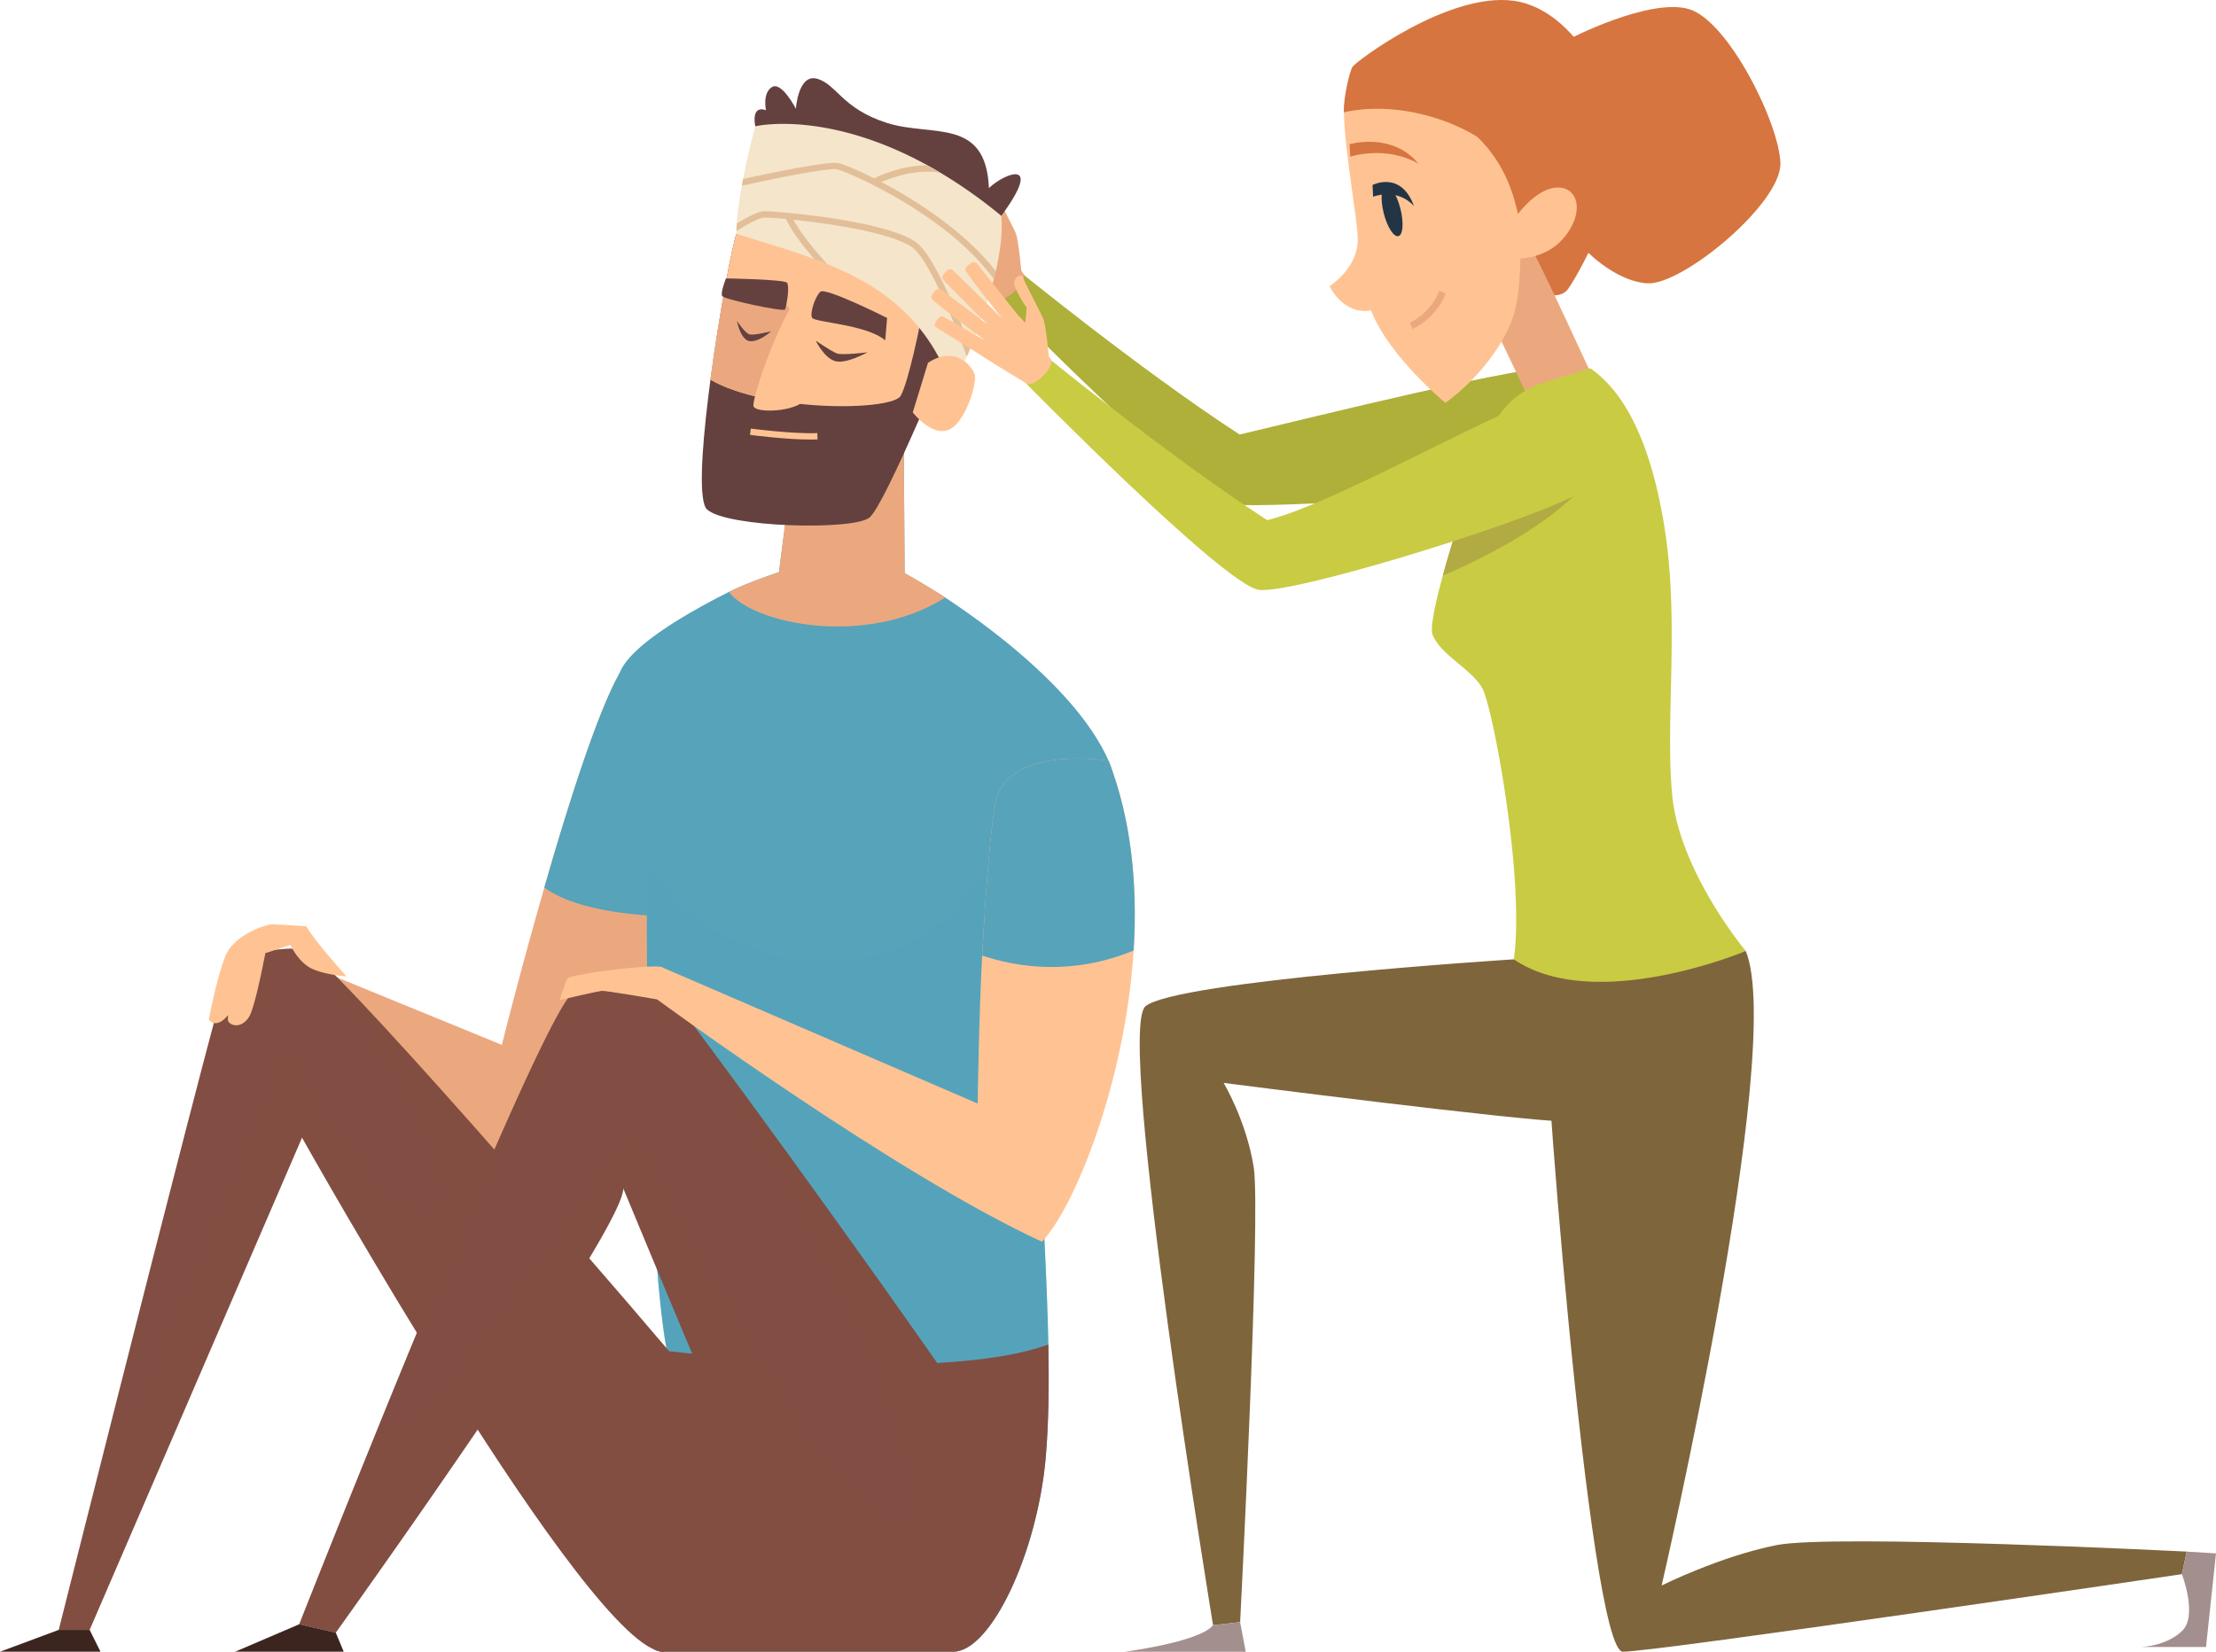 <svg xmlns="http://www.w3.org/2000/svg" viewBox="0 0 1962.92 1463.33" id="woman-giving-first-aid-to-man"><g><g><path fill="#aeb03a" d="M1388.53,323.84c-38.71-.92-224.12,45.45-290.47,61.12-89.4-58.06-202-150.16-202-150.16l-13.82,26.73s177.08,180.57,208.42,185.18,276.64-10.43,298.76-30.71S1429.08,338.58,1388.53,323.84Z"></path><path fill="#eba87f" d="M874.06 175.68c.66 5.69 11.86 23.34 11.66 21.27-.63-6.39-1.19 9.71-2.1 13.31-2.45-3.07-4.4-5.24-5.45-5.87l-37.1-46.68a3.62 3.62 0 00-4.76-.83c-2.79 1.79-6.5 4.75-5.28 7.23 1.62 3.28 19.71 26.66 32.27 42.09l-43.41-42.54a3.61 3.61 0 00-4.84-.22c-2.54 2.13-5.82 5.53-4.3 7.83 1.86 2.8 23.9 25 39.76 40.39l-41-30.93a3.62 3.62 0 00-4.65.22c-2.43 2.29-5.68 6-3.85 8.11 2.48 2.86 30.58 24.63 47.31 36.87l-36.61-21a3.61 3.61 0 00-4.56.77c-2.14 2.54-4.91 6.55-2.61 8.19 3.44 2.47 37 22.94 44.12 27.7 6.56 4.41 37 22.77 37 22.77 8.54 2 24.08-16.82 21.16-21.33-.4-.61-1.17-1.78-2.19-3.28-.76-8.21-2.81-28.35-5-33.44-2.78-6.43-16.38-31.86-17.76-36.14S873.4 170 874.06 175.68zM248.83 889.49S453.2 1070.17 485.6 1073.93 590.23 858.36 596.49 829.68a122.11 122.11 0 002-17.42c3.24-51.87-3.23-181.58-49.61-215.94-19.72 34.89-45.65 116.66-66.72 190-21.31 74-37.63 139.33-37.63 139.33l-185.68-76z"></path><path fill="#56a3ba" d="M482.12,786.32c20,14.56,56.94,24.34,116.33,25.94,3.24-51.87-3.23-181.58-49.61-215.94C529.12,631.21,503.19,713,482.12,786.32Z"></path><path fill="#56a3ba" d="M587.74,1463.31H844.3c33.62,0,74.65-88,82-172.13,2.25-25.93,2.83-55.1,2.54-84.55,0-5.11-.12-10.27-.21-15.42-1.18-60.91-5.48-120.92-5.48-154.46,0-16.28,9.17-49.25,20.74-89.55C969.67,857.38,1007.43,731.34,982,674c-27.25-61.45-105.74-118.92-144.69-144.57-13.7-9.08-36-21.68-36-21.68L800.12,326l-95.27,65.45L690,506.94s-26.75,8.63-44.3,17.46c-34.69,17.39-87.78,47.41-96.86,71.92-13.67,36.85,27.36,90.32,25.24,130.28-.33,5.89-.62,18.33-.82,35.59-1.07,97.11.69,346.43,17.5,434.7.37,2.09.78,4.09,1.19,6a172.56,172.56,0,0,1,3.48,26.39C601.15,1326.6,543.31,1463.31,587.74,1463.31Z"></path><path d="M590.76,1196.89c.37,2.09.78,4.09,1.19,6a172.56,172.56,0,0,1,3.48,26.39l333.38-22.62c0-5.11-.12-10.27-.21-15.42-1.18-60.91-5.48-120.92-5.48-154.46,0-16.28,9.17-49.25,20.74-89.55l-52-229c-47.41,189.68-266.7,150.82-318.65,43.94C572.19,859.3,574,1108.62,590.76,1196.89Z" style="mix-blend-mode:multiply" fill="#56a3ba" opacity=".3"></path><path fill="#eba87f" d="M645.7,524.4c19.8,27.41,119.94,50.11,191.64,5-13.7-9.08-36-21.66-36-21.66L800.12,326l-95.27,65.44L690,506.94S663.25,515.57,645.7,524.4Z"></path><path fill="#824e42" d="M587.74,1463.31H844.3c33.62,0,74.65-88,82-172.13,2.66-30.47,3-65.37,2.33-100-82.22,29.53-254.8,15-337.84,5.68.37,2.09.78,4.09,1.19,6C613,1299.57,539.14,1463.31,587.74,1463.31Z"></path><path fill="#824e42" d="M52,1444H79.4l188.13-436.09s255.41,455.44,320.21,455.44c0,0,94.69-155.15,68.56-190C634.12,1243.73,387.71,956,299.84,867,284,850.91,273.26,841.3,270,840.93c-21.19-2.49-59.8,3.72-67.29,18.65-4.58,9.21-60.45,227.77-102.83,394.91C73.31,1359.33,52,1444,52,1444Z"></path><path d="M99.9,1254.49c7.73,3.6,16.6,3.15,24.74-7.94C145.75,1217.92,254.32,942,254.32,942S350.81,1117.66,393,1071.68C414.79,1047.91,348.15,939,299.84,867,284,850.91,273.26,841.3,270,840.93c-21.19-2.49-59.8,3.72-67.29,18.65C198.15,868.79,142.28,1087.35,99.9,1254.49Z" style="mix-blend-mode:screen" fill="#824e42" opacity=".2"></path><path fill="#824e42" d="M529.2,995.43c.25,1.64,5.77,15.63,14.6,37.23,2.58,6.25,5.4,13.17,8.47,20.61,42.26,102.35,127.67,304.71,127.67,308.47,0,0,77.27,74.74,110.89,68.52s118.39-94.7,97.2-135.81c-16.41-31.78-179.62-259.63-257.34-364.1-.08-.08-.08-.12-.12-.16-22.71-30.52-38.09-50.52-40.34-51.91-9.94-6.22-83.44,0-87.21,6.26S527.93,986.68,529.2,995.43Z"></path><path fill="#824e42" d="M265,1439l32.4,7.49s243-338.91,254.19-390c.24-1.06.45-2.12.65-3.19a381,381,0,0,0,6.42-43.24c3.36-36.24,1.56-68.88-4.58-79.39-8.71-15-51.09-46.1-51.09-46.1-26,36.44-105.9,227.19-166,374.9C296.53,1359,265,1439,265,1439Z"></path><path d="M337,1259.44c5.4,13.13,16.24,16.36,36.36-2.33,49.74-46.19,135.85-172.5,170.41-224.45,8.64-12.93,14-21.27,14.89-22.63a.81.81,0,0,0,.17-.2s198,391.22,245.76,346.8c49.74-46.27-101-307.24-173.93-426.28-.08-.08-.08-.12-.12-.16-22.71-30.52-38.09-50.52-40.34-51.91-9.94-6.22-83.44,0-87.21,6.26C477,921,397.12,1111.73,337,1259.44Z" style="mix-blend-mode:screen" fill="#824e42" opacity=".2"></path><polygon fill="#3d251f" points="297.44 1446.46 304.48 1463.31 208.25 1463.31 265.04 1438.98 297.44 1446.46"></polygon><polygon fill="#3d251f" points="79.39 1443.97 89.05 1463.31 0 1463.31 51.98 1443.97 79.39 1443.97"></polygon><path fill="#ffc393" d="M199.74,846.77c7.85-19.19,36.62-27.91,41-27.91s30.52,1.75,30.52,1.75C280,835.43,307,865.08,307,865.08s-23.54-1.75-34-8.72-15.69-19.18-15.69-19.18l-22.24,7.23C231.66,862,225,894,220.66,900.83c-6.1,9.59-14.82,8.72-18.31,4.36-.55-.69-.59-2.86-.28-6-.2.25-.39.55-.59.79-10.46,12.2-16.57,3.48-16.57,3.48S191.89,866,199.74,846.77Z"></path><path fill="#64413f" d="M886.9 191.26c38.12-51.82 3-37.9-10.92-24.65-2.65-63-50.37-45.06-90.13-57.65s-44.4-33.8-61.63-39.1S705 96.36 705 96.36s-12.59-24.52-21.21-19.21-5.3 20.54-5.3 20.54-13-6.09-9.51 14.19C676.5 133.48 865.35 208.63 886.9 191.26zM626.32 451.36c17.33 15.92 129.34 18.79 143.79 7.21S845.69 296.69 846 296.69c-7-10.35-16.29-20.13-27.12-29.21-58.54-49-160.42-76.89-166.55-60.38-1.83 5-5.57 22.2-9.79 45.4-4.33 23.91-9.26 54.17-13.22 83.91-.67 5.11-1.35 10.19-1.95 15.24C621.39 400.48 618.73 444.37 626.32 451.36z"></path><path fill="#ffc393" d="M629.3,336.4c12.64,7.24,29.08,12.64,46.71,16.36,52.52,11.21,115.85,8.1,121.78-2.08,6.83-11.83,17-61.24,21.06-83.21-58.53-49-160.39-76.9-166.52-60.37-1.84,5-5.57,22.21-9.78,45.4C638.22,276.39,633.27,306.66,629.3,336.4Z"></path><path fill="#64413f" d="M768.48,312.09s-19.05,10.74-28.82,7.81-17.1-18.07-17.1-18.07,13.68,9.28,18.56,11.23S768.48,312.09,768.48,312.09Z"></path><path fill="#eba87f" d="M629.3,336.4c12.64,7.24,29.08,12.64,46.71,16.36l23.61-79.27c-9.09-11.21-41-18.7-57.07-21C638.22,276.39,633.27,306.66,629.3,336.4Z"></path><path fill="#64413f" d="M683,293.52s-9.28,8.8-18.07,8.8-12.21-18.08-12.21-18.08,7.26,11.11,11.31,12C668.28,297.26,683,293.52,683,293.52Z"></path><path fill="#ffc393" d="M699.6,273.49c-17.58,31.76-32.73,79.14-32.24,86s37.62,5.86,46.41-5.86C706.93,345.3,699.6,273.49,699.6,273.49Z"></path><path fill="#64413f" d="M784.11 301.54c-16.05-13.93-62.08-16-64.62-19.85s2.54-19 7.18-23.22 59.13 23.22 59.13 23.22zM697.11 250.44c2.59 3-.42 21.12-1.69 23.65s-54.06-8.87-55.75-11.82 3.38-15.63 3.38-15.63S694.58 247.49 697.11 250.44z"></path><path fill="#f5e5cb" d="M652.32,207.1c23.91,7.51,47.19,14.28,69,22.42,3.88,1.42,7.77,2.95,11.54,4.48,43.71,17.82,80.7,42.85,103.93,92.95L849.17,332s3-6.16,7.28-16.17c1-2.32,2.06-4.86,3.18-7.59,6.57-16,14.9-38.29,20.69-61,.6-2.35,1.16-4.7,1.72-7.06,4-17.3,6.24-34.52,4.86-49a431.53,431.53,0,0,0-54.36-38.44c-3.77-2.28-7.51-4.41-11.21-6.42C731.3,96.93,669,111.88,669,111.88s-6,21.89-10.76,46.62c-.37,2-.74,4-1.12,6a305.55,305.55,0,0,0-4.48,33.4c-.15,2.36-.26,4.6-.26,6.77C652.32,205.54,652.32,206.32,652.32,207.1Z"></path><path fill="#e2bf98" d="M657.1,164.51c32.09-7.09,77.52-16.06,84.51-14.57,2.17.45,12.48,4.45,26.94,11.51,1.79.9,3.69,1.83,5.64,2.88,31.75,16.14,78.86,45.09,106.13,83,.6-2.35,1.16-4.7,1.72-7.06-26.67-34.59-69.82-62.43-101.31-79,11.24-4.86,31-11.4,51.81-8.41-3.77-2.28-7.51-4.41-11.21-6.42-20.28.07-38.07,7.21-47,11.54-15.72-7.92-27.64-12.63-31.6-13.49-9.27-2-63.25,9.42-84.55,14.05C657.85,160.48,657.48,162.5,657.1,164.51Z"></path><path fill="#e2bf98" d="M652.36,204.68c9.79-6.09,19.95-11.66,24.09-11.88,2.51-.15,9.79.22,19.73,1.15,5.57,12,16.89,26.08,25.11,35.57,3.88,1.42,7.77,2.95,11.54,4.48-6-6.5-22.23-24.58-30.07-39.37,35.3,3.66,94,12.81,107.81,26.63,16.22,16.22,38.49,74.5,45.88,94.6,1-2.32,2.06-4.86,3.18-7.59-9-24-29.29-75.16-45.09-91-16.07-16.06-79.06-25.1-114.47-28.5-2.17-.23-4.23-.41-6.13-.6-9.38-.78-16-1.12-17.82-1-5.08.3-14.76,5.42-23.5,10.72C652.47,200.27,652.36,202.51,652.36,204.68Z"></path><path fill="#ffc393" d="M822 321.41c23.94-15.63 38.28 2.4 41.21 9.73S855 375.59 839.8 381s-31.26-15.63-31.26-15.63zM718.19 389.41c2.09 0 4.11 0 6-.11l-.23-5.6c-21.82.87-58.52-3.94-58.89-4l-.74 5.55C665.77 385.45 696 389.41 718.19 389.41zM582 885.36S790.83 1039 922.92 1100.07c27.81-28.63 73.79-139.29 81.24-258 3.56-56.86-1.72-115.6-22.13-168.08 0 0-90.24-15-100.22 37.34-4.95 26-9 83.7-11.82 135.2-2.83 52.07-4 131.14-4 131.14l-280.26-121z"></path><path fill="#56a3ba" d="M870,846.54c30.76,10.3,79.35,18.16,134.17-4.46,3.56-56.86-1.72-115.6-22.13-168.08,0,0-90.24-15-100.22,37.34C876.86,737.32,872.81,795,870,846.54Z"></path><path fill="#ffc393" d="M582,885.36s-45.81-7.93-49.2-7.55S495.74,886,495.74,886s4.76-15,6.95-19,74.56-13,83.08-10.31S593.43,882,582,885.36Z"></path><path fill="#7e653c" d="M1546.4,842.53c35.67,87-74.53,562.12-74.53,562.12s51.52-25.76,101.61-35.78S1937,1374.6,1937,1374.6l-4.3,20s-465.13,68.7-495.18,68.7-74.42-571-70.13-608.25S1546.4,842.53,1546.4,842.53Z"></path><path fill="#7e653c" d="M1340.89,849.9s-299.64,19-326.26,41.6,59.88,548.27,59.88,548.27l24-2.66s18.63-362,12-403.22-26.62-74.52-26.62-74.52,266.43,34.27,305,34.27,33-132.75,25-138.07S1340.89,849.9,1340.89,849.9Z"></path><path fill="#d6753f" d="M1190.36,99.54c-.46-13.11,5.09-35.92,7.56-40.24S1282.83-7.41,1341,.73c61.65,8.63,95.56,101.11,98,128.24S1403.83,235,1389,256s-75.83-22.81-75.83-22.81-24-85.7-41.31-102.34S1190.36,99.54,1190.36,99.54Z"></path><path fill="#eba87f" d="M1355.89,219.62c2.46,0,60.64,127,60.64,127L1362,369.46l-42.16-88.26,10.59-61Z"></path><path fill="#d6753f" d="M1386.57,36.49c3.7-2.47,75.22-38.84,109.74-28.36s79.53,100.49,80.77,136.25S1489.53,253.51,1458.71,251s-57.34-32.68-57.34-32.68L1402,77.8Z"></path><path fill="#ffc393" d="M1177.72,253.51s11.78,25.69,36.73,21.52c16.16,41.35,65.9,81.85,65.9,81.85s41.64-28.47,59-73.55c10.3-26.83,7.6-84.59,4.82-95.72-2.37-9.45-8.75-40.62-35.55-66.35-28.1-17.55-75.79-31.45-118.25-21.72,1.1,37.35,11.82,92.53,12.31,111.68C1203.36,237.56,1177.72,253.51,1177.72,253.51Z"></path><path fill="#eba87f" d="M1251.23,291.51c.84-.37,20.71-9.1,29.39-31.55l-5.72-2.21c-7.73,20-25.91,28-26.1,28.12Z"></path><path fill="#233545" d="M1225.67,188.77c3.08,12.3,8.89,21.44,13,20.42s4.94-11.83,1.86-24.13-8.89-21.44-13-20.42S1222.6,176.47,1225.67,188.77Z"></path><path fill="#233545" d="M1252.52,182.58c-15.21-16.7-36.25-8.29-36.25-8.29l-.49-10.39S1240.89,150.78,1252.52,182.58Z"></path><path fill="#d6753f" d="M1256.49,145c-29.6-16.65-60.42-6.17-60.42-6.17l-.62-11.1S1233.06,116.64,1256.49,145Z"></path><path fill="#ffc393" d="M1339.72,196.17c35.14-51.17,69.66-28.36,52.4,4.31s-52.4,28.36-52.4,28.36Z"></path><path fill="#c9cb43" d="M1269,562.36c7.37,18.45,35,30.4,44.26,47.9s37.76,169.6,27.65,239.63c71.87,48.84,205.51-7.36,205.51-7.36s-58.74-70-65.2-138.26,7.12-155.28-7.61-241.92-42.74-120.67-65.08-136.18l-44.91,14a72.93,72.93,0,0,0-43,41.73c-8,20.12-17.59,47.24-26.38,74.36-6,18.66-11.74,37.35-16.2,53.75C1270.83,536.22,1266.74,556.72,1269,562.36Z"></path><path fill="#b2aa42" d="M1278,510c36.69-15.79,105.37-49.53,133.31-91l-117.11,37.26C1288.14,474.91,1282.45,493.6,1278,510Z"></path><path fill="#c9cb43" d="M1402.49,341.32c-38.71-.92-213.7,103.81-280.06,119.47-89.39-58.06-202-150.16-202-150.16l-13.82,26.73s177.09,180.57,208.42,185.18,266.23-68.79,288.35-89.06S1443,356.06,1402.49,341.32Z"></path><path fill="#a28f8e" d="M1937 1374.6l25.92 1.59-8.85 82.92H1896.9s22.55-.81 36.23-14.49-.43-50-.43-50zM1098.47 1437.11l5 26.22H996.23s66.82-8.61 78.28-23.56z"></path><path fill="#ffc393" d="M898.43,251.51c.66,5.69,11.87,23.34,11.66,21.28-.63-6.39-1.18,9.7-2.1,13.3-2.45-3.07-4.4-5.24-5.45-5.87l-37.09-46.68a3.62,3.62,0,0,0-4.76-.83c-2.8,1.8-6.5,4.75-5.28,7.23,1.61,3.28,19.71,26.66,32.26,42.09l-43.4-42.54a3.61,3.61,0,0,0-4.84-.22c-2.54,2.13-5.83,5.53-4.31,7.83,1.87,2.8,23.91,25,39.77,40.39l-41-30.93a3.62,3.62,0,0,0-4.65.22c-2.44,2.29-5.68,6-3.85,8.11,2.47,2.86,30.57,24.63,47.3,36.87l-36.6-21a3.61,3.61,0,0,0-4.56.77c-2.15,2.54-4.92,6.55-2.62,8.19,3.45,2.47,37,22.94,44.12,27.7,6.56,4.41,37,22.77,37,22.77,8.55,2,24.08-16.82,21.16-21.33-.39-.61-1.17-1.78-2.18-3.28-.77-8.21-2.82-28.35-5-33.44-2.78-6.43-16.37-31.86-17.75-36.14S897.78,245.83,898.43,251.51Z"></path></g></g></svg>